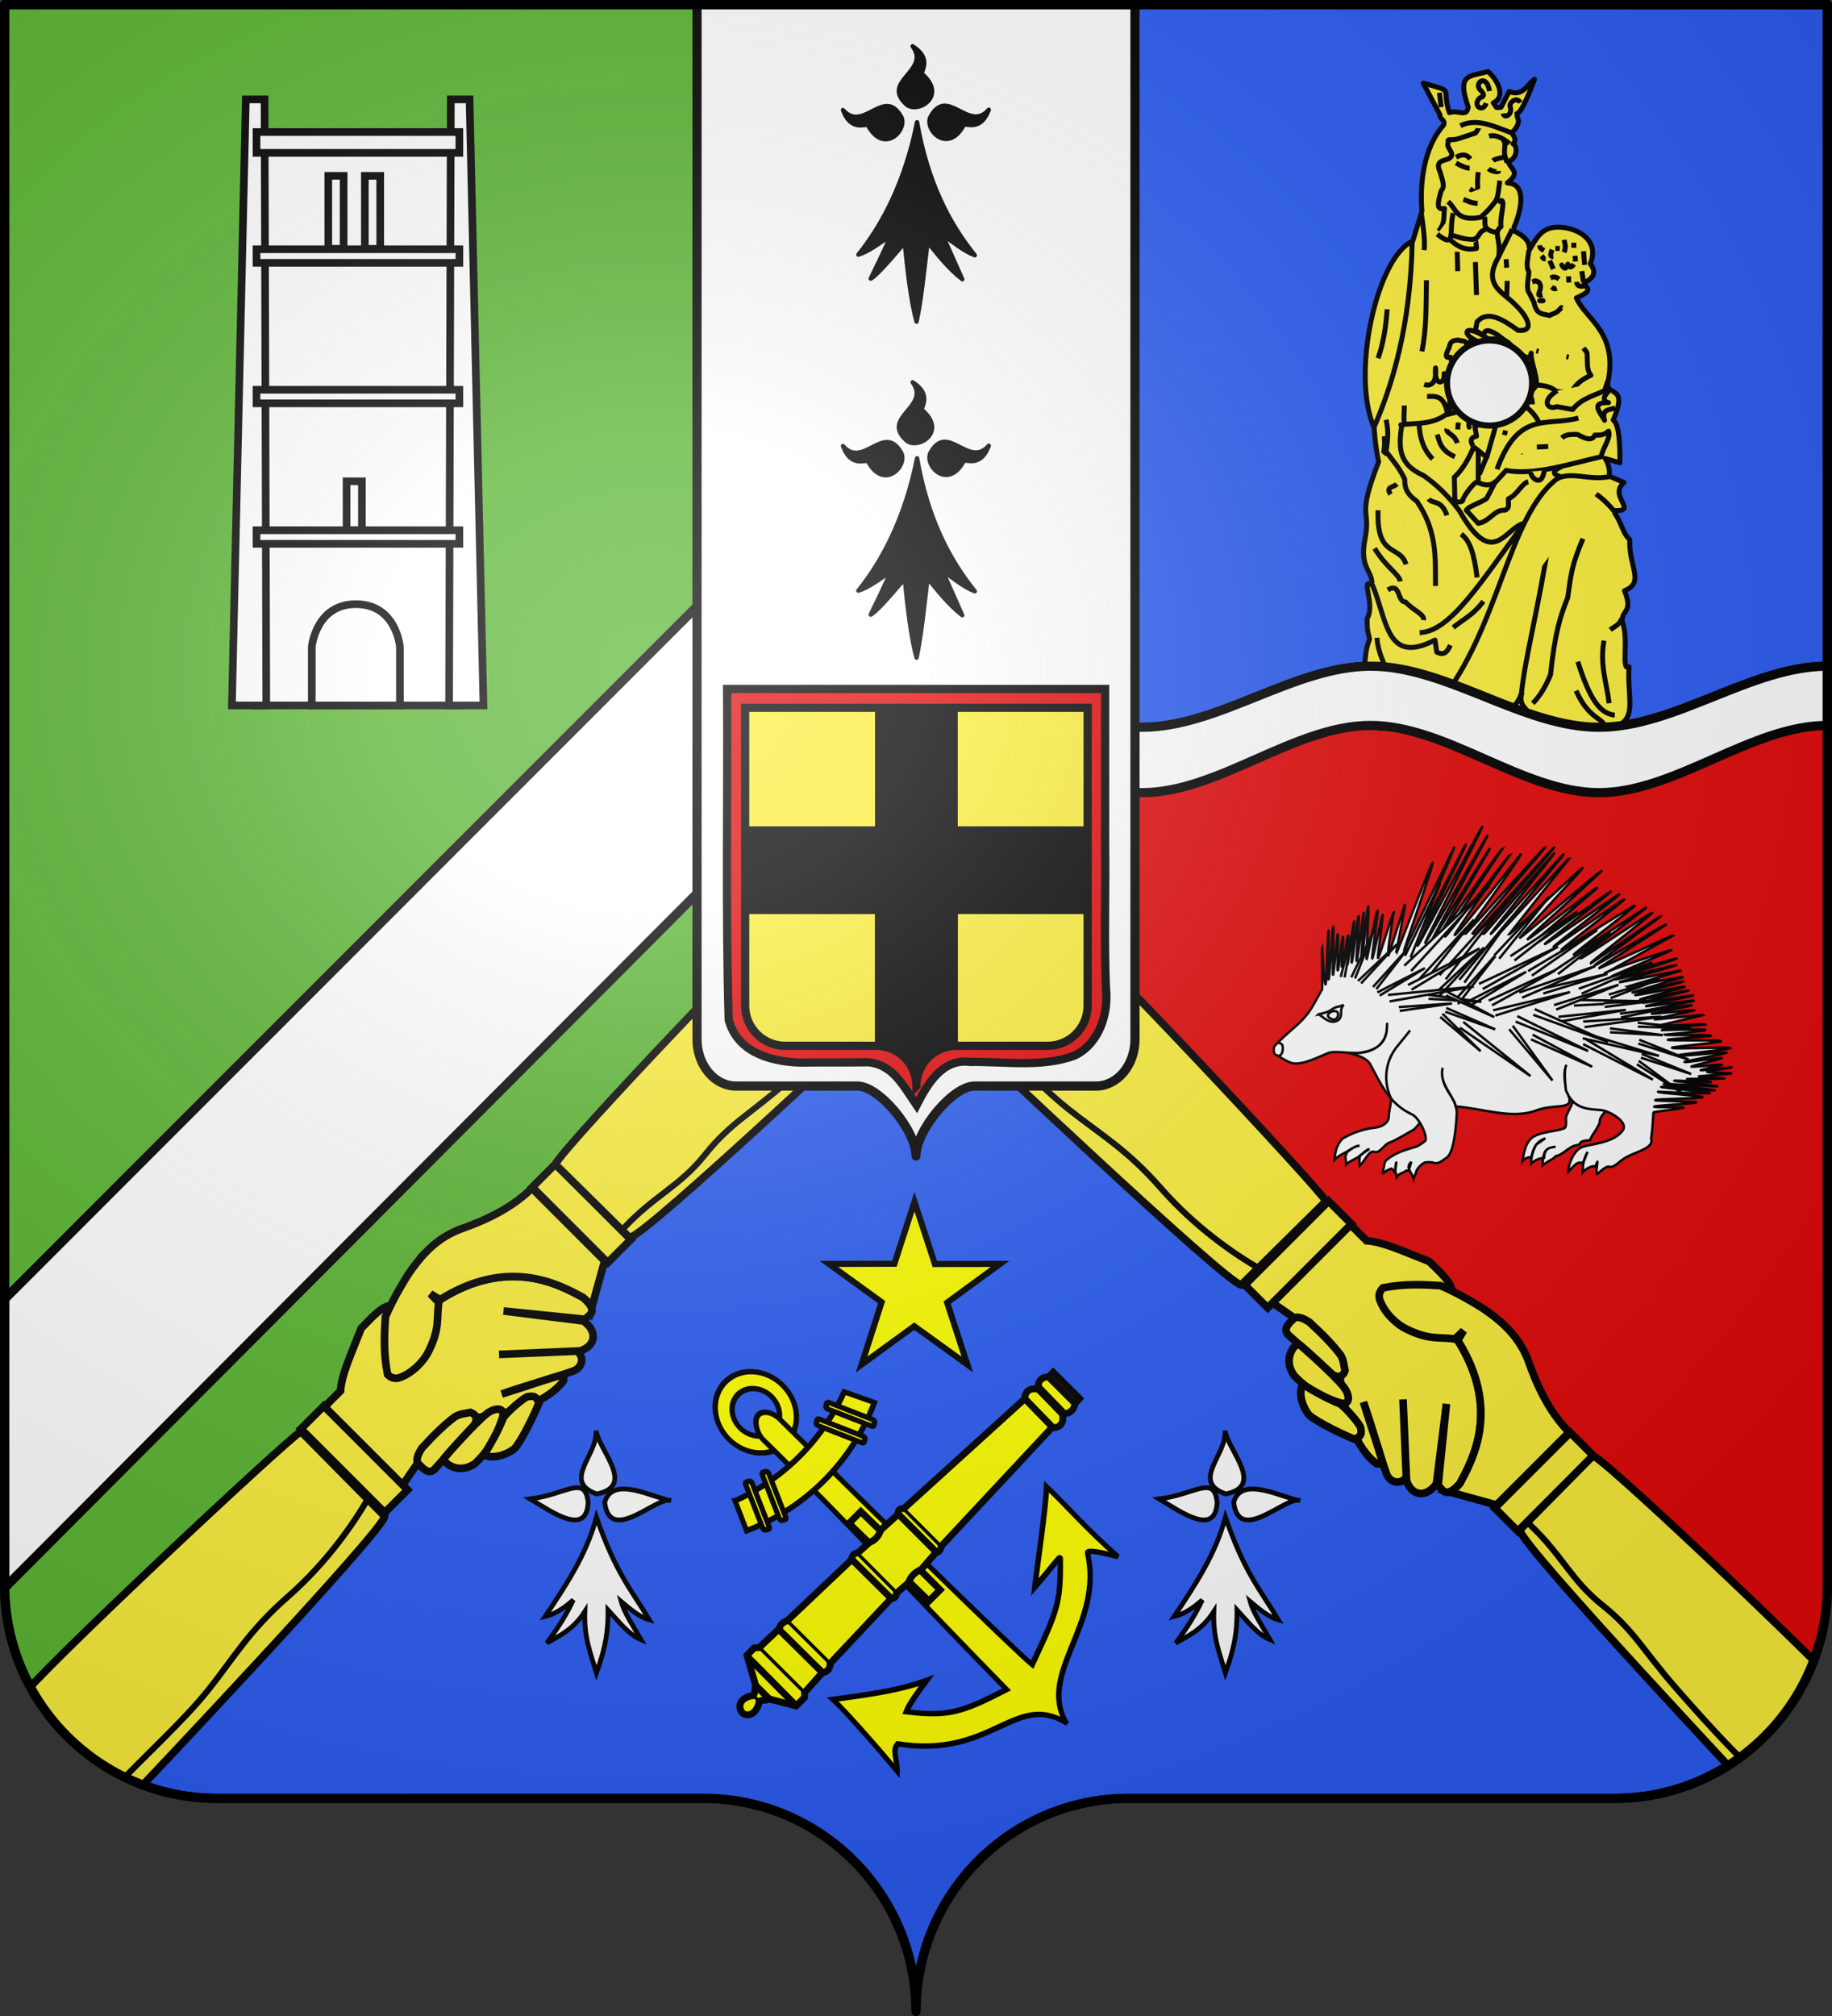 <svg xmlns="http://www.w3.org/2000/svg" xmlns:xlink="http://www.w3.org/1999/xlink" width="600" height="660" version="1.0"><rect width="100%" height="100%" fill="#333333" stroke="none"/><desc>Flag of Canton of Valais (Wallis)</desc><defs><clipPath id="c"><path d="M142.122 378.83c-34.876-34.875-34.918-91.442-.094-126.265l144.196-144.196c34.823-34.824 34.781-91.39-.094-126.266l-468.722-468.722-540.735 540.736 468.721 468.722c34.876 34.875 91.442 34.917 126.266.094L15.856 378.737c34.823-34.824 91.39-34.782 126.266.094" style="fill:none;fill-opacity:1;fill-rule:nonzero;stroke:#000;stroke-width:3;stroke-linecap:round;stroke-linejoin:round;stroke-miterlimit:4;stroke-dasharray:none;stroke-dashoffset:0;stroke-opacity:1"/></clipPath><clipPath id="b"><path d="M300 658.5c0-38.504 31.203-69.754 69.65-69.754h159.2c38.447 0 69.65-31.25 69.65-69.753V1.5H1.5v517.493c0 38.504 31.203 69.753 69.65 69.753h159.2c38.447 0 69.65 31.25 69.65 69.754" style="fill:none;fill-opacity:1;fill-rule:nonzero;stroke:#000;stroke-width:3;stroke-linecap:round;stroke-linejoin:round;stroke-miterlimit:4;stroke-dasharray:none;stroke-dashoffset:0;stroke-opacity:1"/></clipPath><clipPath id="d"><path d="M244.413 594.677c38.505 0 69.754 31.203 69.754 69.65v159.2c0 38.446 31.25 69.65 69.754 69.65h517.493v-597H383.92c-38.504 0-69.754 31.203-69.754 69.65v159.2c0 38.446-31.25 69.65-69.754 69.65" style="fill:none;fill-opacity:1;fill-rule:nonzero;stroke:#000;stroke-width:3;stroke-linecap:round;stroke-linejoin:round;stroke-miterlimit:4;stroke-dasharray:none;stroke-dashoffset:0;stroke-opacity:1"/></clipPath><radialGradient xlink:href="#a" id="e" cx="285.186" cy="200.448" r="300" fx="285.186" fy="200.448" gradientTransform="matrix(1.551 0 0 1.35 -227.894 -51.264)" gradientUnits="userSpaceOnUse"/><linearGradient id="a"><stop offset="0" style="stop-color:#fff;stop-opacity:.314"/><stop offset=".19" style="stop-color:#fff;stop-opacity:.251"/><stop offset=".6" style="stop-color:#6b6b6b;stop-opacity:.125"/><stop offset="1" style="stop-color:#000;stop-opacity:.125"/></linearGradient></defs><path d="M1.5 1.5V519q0 1.476.063 2.938l.03.656c.008.125.024.25.032.375.017.304.042.603.063.906.03.408.057.808.093 1.219.042.48.105.959.157 1.437.016.156.013.313.03.469.1.876.212 1.759.345 2.625.176 1.154.361 2.271.593 3.406 3.136 15.332 11.3 28.848 22.688 38.719L299.25 298.094 299.219 1.5z" style="fill:#5ab532;fill-opacity:1;fill-rule:nonzero;stroke:#000;stroke-width:3;stroke-linecap:round;stroke-linejoin:round;stroke-miterlimit:4;stroke-opacity:1;stroke-dashoffset:0"/><path d="m299.219 1.5.031 296.594 274.344 274.344C588.82 559.638 598.5 540.45 598.5 519V1.5z" style="fill:#e20909;fill-opacity:1;fill-rule:nonzero;stroke:#000;stroke-width:3;stroke-linecap:round;stroke-linejoin:round;stroke-miterlimit:4;stroke-opacity:1;stroke-dasharray:none;stroke-dashoffset:0"/><path d="M299.25 298.094 25.594 571.75c12.214 10.587 28.153 17 45.562 17h159.188c38.447 0 69.656 31.246 69.656 69.75 0-38.504 31.21-69.75 69.656-69.75h159.188c17.027 0 32.645-6.138 44.75-16.312z" style="fill:#2b5df2;fill-opacity:1;fill-rule:nonzero;stroke:#000;stroke-width:3;stroke-linecap:round;stroke-linejoin:round;stroke-miterlimit:4;stroke-opacity:1;stroke-dashoffset:0"/><path d="m299.219 1.5.031 216.594c24.937 0 49.875 20 74.812 20 24.938 0 49.875-20 74.813-20 24.937 0 49.875 20 74.812 20 24.938 0 49.875-20 74.813-20V1.5z" style="fill:#2b5df2;fill-opacity:1;fill-rule:nonzero;stroke:#000;stroke-width:3;stroke-linecap:round;stroke-linejoin:round;stroke-miterlimit:4;stroke-opacity:1;stroke-dasharray:none;stroke-dashoffset:0"/><g style="display:inline"><path d="m312.025 28.705 15.345 46.748 48.92-.057-39.718 29.04 15.171 46.51-39.893-28.801-39.543 28.8 15.063-46.84-39.61-28.709 49.202-.148z" style="fill:#fdff00;fill-opacity:1;stroke:#000;stroke-width:4.583;stroke-miterlimit:4;stroke-dasharray:none;stroke-dashoffset:0;stroke-opacity:1" transform="matrix(.436 0 0 .436 163.454 380.913)"/><path d="M77.247 4.495c-9.503 0-17.215 7.712-17.215 17.215s7.712 17.215 17.215 17.215 17.215-7.712 17.215-17.215S86.749 4.495 77.247 4.495zm0 7.178c5.543 0 10.049 4.494 10.049 10.037s-4.506 10.049-10.05 10.049c-5.542 0-10.036-4.506-10.036-10.049s4.494-10.037 10.037-10.037z" style="fill:#ff0;fill-opacity:1;fill-rule:evenodd;stroke:#000;stroke-width:2.292;stroke-miterlimit:4;stroke-dasharray:none;stroke-opacity:1" transform="rotate(-45 688.365 8.786)scale(.724 .82)"/><path d="M77.259 23.134c-3.022 0-6.414 4.391-6.419 8.563.575 46.406-1.509 92.694-1.995 139.072-22.057-6.255-27.487-8.839-39.232-22.035 3.465-1.36 10.736-2.345 16.443-3.114-12.672-5.22-24.276-13.269-35.97-21.082.355 6.747-1.294 28.39-2.36 38.348 3.905-3.336 4.852-7.265 8.938-7.463 25.165 30.696 53.81 18.47 60.452 41.14h.261c7.058-21.775 43.346-16.771 60.917-41.349 1.124-1.572 5.377 4.698 8.639 9.507-1.234-16.973-.139-28.383-.447-39.901-7.642 6.23-27.693 19.252-35.91 25.03 11.749-.724 18.385-1.825 17.447-.984-14.399 12.904-17.176 13.812-43.087 22.124-1.014-9.107-1.957-87.383-2.22-139.516.003-.035-.002-.071 0-.107q.022-.329.024-.664c0-4.177-2.456-7.57-5.481-7.57z" style="fill:#ff0;fill-opacity:1;fill-rule:evenodd;stroke:#000;stroke-width:2.292;stroke-miterlimit:4;stroke-dasharray:none;stroke-opacity:1" transform="rotate(-45 688.365 8.786)scale(.724 .82)"/><g style="fill:#ff0;fill-opacity:1;stroke:#000;stroke-width:6.036;stroke-miterlimit:4;stroke-dasharray:none;stroke-opacity:1" transform="rotate(-45 727.441 253.811)scale(.275 .311)"><path d="m782.969 249.656-15.375 30.781c33.274 13.14 69.509 20.375 107.437 20.375 38.177 0 74.642-7.32 108.094-20.625l-16.406-30.406c-28.845 9.508-59.672 14.656-91.688 14.656-32.155 0-63.11-5.194-92.062-14.78z" style="opacity:1;fill:#ff0;fill-opacity:1;fill-rule:evenodd;stroke:#000;stroke-width:6.036;stroke-miterlimit:4;stroke-dasharray:none;stroke-opacity:1;display:inline"/><rect width="7.557" height="55.421" x="-736.609" y="638.881" rx="2.216" ry="2.057" style="opacity:1;fill:#ff0;fill-opacity:1;fill-rule:evenodd;stroke:#000;stroke-width:6.036;stroke-miterlimit:4;stroke-dasharray:none;stroke-opacity:1;display:inline" transform="scale(-1 1)rotate(26.415)"/><rect width="7.557" height="55.421" x="-714.484" y="633.699" rx="2.216" ry="2.057" style="opacity:1;fill:#ff0;fill-opacity:1;fill-rule:evenodd;stroke:#000;stroke-width:6.036;stroke-miterlimit:4;stroke-dasharray:none;stroke-opacity:1;display:inline" transform="scale(-1 1)rotate(26.415)"/><rect width="7.557" height="55.421" x="830.742" y="-141.028" rx="2.216" ry="2.057" style="opacity:1;fill:#ff0;fill-opacity:1;fill-rule:evenodd;stroke:#000;stroke-width:6.036;stroke-miterlimit:4;stroke-dasharray:none;stroke-opacity:1" transform="rotate(26.415)"/><rect width="7.557" height="55.421" x="852.867" y="-146.211" rx="2.216" ry="2.057" style="opacity:1;fill:#ff0;fill-opacity:1;fill-rule:evenodd;stroke:#000;stroke-width:6.036;stroke-miterlimit:4;stroke-dasharray:none;stroke-opacity:1;display:inline" transform="rotate(26.415)"/></g><path d="m-195.886 230.889 4.42-.159c4.072-3.01 7.32-1.97 9.613-.018.669.119 1.407-.078 2.027.018 4.18-5.58 8.936-2.992 10.846-.529l108.201-3.703c1.404-1.264 3.743-1.964 5.82-.53l15.345-1.058v-18.518h10.582l.264 18.254 11.376.793c2.005-2.173 4.626-.928 4.762 0l59.788-1.852c2.304-2.436 5.549-2.797 7.95-.638l17.88-1.042 2.335-2.288h7.969l9.369 15.873c2.975 1.062 3.19 3.047 5.82 3.704 6.84-4.776 13.461-2.5 13.479 2.918-1.115 5.8-6.785 7.457-12.95 2.902-2.834-.56-3.663 2.356-6.13 3.143l-10.272 18.55-6.756.155-2.768-2.271-18.254-.53q-3.704 2.118-7.407 0l-58.995-1.587c-2.266 1.02-3.667 2.651-6.614.265l-10.053-.53.265 18.667h-11.111l-.265-18.137-16.137-.794q-2.646 3.175-5.292 0l-108.994-5.29c-3.355 3.12-7.12 2.91-9.83-.387-.547-.028-1.456-.249-2.34-.218-2.667 2.627-6.41 3.022-9.54-.362l-4.394.07z" style="opacity:1;fill:#fdff00;fill-opacity:1;fill-rule:evenodd;stroke:#000;stroke-width:4.583;stroke-linecap:butt;stroke-linejoin:miter;marker:none;marker-start:none;marker-mid:none;marker-end:none;stroke-miterlimit:4;stroke-dasharray:none;stroke-dashoffset:0;stroke-opacity:.996;visibility:visible;display:inline;overflow:visible" transform="rotate(135 57.39 378.597)scale(.49)"/><g style="stroke:#000;stroke-width:4.583;stroke-miterlimit:4;stroke-dasharray:none;stroke-opacity:.996"><path d="M-45.644 96.908c3.866 1.497 7.67 1.31 11.037-.187" style="opacity:1;fill:none;fill-opacity:.75;fill-rule:evenodd;stroke:#000;stroke-width:4.583;stroke-linecap:butt;stroke-linejoin:miter;marker:none;marker-start:none;marker-mid:none;marker-end:none;stroke-miterlimit:4;stroke-dasharray:none;stroke-dashoffset:0;stroke-opacity:.996;visibility:visible;display:inline;overflow:visible" transform="rotate(135 42.93 347.772)scale(.49)"/><path d="M-45.457 134.321c3.27-1.521 7.325-2.444 11.598 0" style="opacity:1;fill:none;fill-opacity:.75;fill-rule:evenodd;stroke:#000;stroke-width:4.583;stroke-linecap:butt;stroke-linejoin:miter;marker:none;marker-start:none;marker-mid:none;marker-end:none;stroke-miterlimit:4;stroke-dasharray:none;stroke-dashoffset:0;stroke-opacity:.996;visibility:visible;display:inline;overflow:visible" transform="rotate(135 42.93 347.772)scale(.49)"/></g><path d="M-61.544 97.47v36.477" style="opacity:1;fill:none;fill-opacity:.75;fill-rule:evenodd;stroke:#000;stroke-width:4.583;stroke-linecap:butt;stroke-linejoin:miter;marker:none;marker-start:none;marker-mid:none;marker-end:none;stroke-miterlimit:4;stroke-dasharray:none;stroke-dashoffset:0;stroke-opacity:.996;visibility:visible;display:inline;overflow:visible" transform="rotate(135 42.93 347.772)scale(.49)"/><path d="m-18.332 97.282.187 36.665" style="opacity:1;fill:none;fill-opacity:.75;fill-rule:evenodd;stroke:#000;stroke-width:4.583;stroke-linecap:butt;stroke-linejoin:miter;marker:none;marker-start:none;marker-mid:none;marker-end:none;stroke-miterlimit:4;stroke-dasharray:none;stroke-dashoffset:0;stroke-opacity:.996;visibility:visible;display:inline;overflow:visible" transform="rotate(135 42.93 347.772)scale(.49)"/><path d="m49.198 94.85.187 40.968" style="opacity:1;fill:none;fill-opacity:.75;fill-rule:evenodd;stroke:#000;stroke-width:4.583;stroke-linecap:butt;stroke-linejoin:miter;marker:none;marker-start:none;marker-mid:none;marker-end:none;stroke-miterlimit:4;stroke-dasharray:none;stroke-dashoffset:0;stroke-opacity:.996;visibility:visible;display:inline;overflow:visible" transform="rotate(135 42.93 347.772)scale(.49)"/><path d="m-175.467 101.772-.374 26.563" style="opacity:1;fill:none;fill-opacity:.75;fill-rule:evenodd;stroke:#000;stroke-width:4.583;stroke-linecap:butt;stroke-linejoin:miter;marker:none;marker-start:none;marker-mid:none;marker-end:none;stroke-miterlimit:4;stroke-dasharray:none;stroke-dashoffset:0;stroke-opacity:.996;visibility:visible;display:inline;overflow:visible" transform="rotate(135 42.93 347.772)scale(.49)"/><path d="m-187.44 102.707-.374 25.254" style="opacity:1;fill:none;fill-opacity:.75;fill-rule:evenodd;stroke:#000;stroke-width:4.583;stroke-linecap:butt;stroke-linejoin:miter;marker:none;marker-start:none;marker-mid:none;marker-end:none;stroke-miterlimit:4;stroke-dasharray:none;stroke-dashoffset:0;stroke-opacity:.996;visibility:visible;display:inline;overflow:visible" transform="rotate(135 42.93 347.772)scale(.49)"/><path d="M-197.354 102.333v25.254" style="opacity:1;fill:none;fill-opacity:.75;fill-rule:evenodd;stroke:#000;stroke-width:4.583;stroke-linecap:butt;stroke-linejoin:miter;marker:none;marker-start:none;marker-mid:none;marker-end:none;stroke-miterlimit:4;stroke-dasharray:none;stroke-dashoffset:0;stroke-opacity:.996;visibility:visible;display:inline;overflow:visible" transform="rotate(135 42.93 347.772)scale(.49)"/><path d="m77.258 91.67-.187 46.58" style="opacity:1;fill:none;fill-opacity:.75;fill-rule:evenodd;stroke:#000;stroke-width:4.583;stroke-linecap:butt;stroke-linejoin:miter;marker:none;marker-start:none;marker-mid:none;marker-end:none;stroke-miterlimit:4;stroke-dasharray:none;stroke-dashoffset:0;stroke-opacity:.996;visibility:visible;display:inline;overflow:visible" transform="rotate(135 42.93 347.772)scale(.49)"/><path d="M86.798 107.384v12.533" style="opacity:1;fill:none;fill-opacity:.75;fill-rule:evenodd;stroke:#000;stroke-width:4.583;stroke-linecap:butt;stroke-linejoin:miter;marker:none;marker-start:none;marker-mid:none;marker-end:none;stroke-miterlimit:4;stroke-dasharray:none;stroke-dashoffset:0;stroke-opacity:.996;visibility:visible;display:inline;overflow:visible" transform="rotate(135 42.93 347.772)scale(.49)"/><path d="M-66.506 98.077v35.917" style="opacity:1;fill:none;fill-opacity:.75;fill-rule:evenodd;stroke:#000;stroke-width:2.292;stroke-linecap:butt;stroke-linejoin:miter;marker:none;marker-start:none;marker-mid:none;marker-end:none;stroke-miterlimit:4;stroke-dasharray:none;stroke-dashoffset:0;stroke-opacity:.996;visibility:visible;display:inline;overflow:visible" transform="rotate(135 42.93 347.772)scale(.49)"/><path d="m-23.536 97.16-.132 37.769" style="opacity:1;fill:none;fill-opacity:.75;fill-rule:evenodd;stroke:#000;stroke-width:2.292;stroke-linecap:butt;stroke-linejoin:miter;marker:none;marker-start:none;marker-mid:none;marker-end:none;stroke-miterlimit:4;stroke-dasharray:none;stroke-dashoffset:0;stroke-opacity:.996;visibility:visible;display:inline;overflow:visible" transform="rotate(135 42.93 347.772)scale(.49)"/><path d="m41.23 95.751.132 39.62" style="opacity:1;fill:none;fill-opacity:.75;fill-rule:evenodd;stroke:#000;stroke-width:2.292;stroke-linecap:butt;stroke-linejoin:miter;marker:none;marker-start:none;marker-mid:none;marker-end:none;stroke-miterlimit:4;stroke-dasharray:none;stroke-dashoffset:0;stroke-opacity:.996;visibility:visible;display:inline;overflow:visible" transform="rotate(135 42.93 347.772)scale(.49)"/><path d="m67.094 94.207.06 41.848" style="opacity:1;fill:none;fill-opacity:.75;fill-rule:evenodd;stroke:#000;stroke-width:2.292;stroke-linecap:butt;stroke-linejoin:miter;marker:none;marker-start:none;marker-mid:none;marker-end:none;stroke-miterlimit:4;stroke-dasharray:none;stroke-dashoffset:0;stroke-opacity:.996;visibility:visible;display:inline;overflow:visible" transform="rotate(135 42.93 347.772)scale(.49)"/><path d="M92.686 116.136v-5.151" style="opacity:1;fill:none;fill-opacity:.75;fill-rule:evenodd;stroke:#000;stroke-width:2.292;stroke-linecap:butt;stroke-linejoin:miter;marker:none;marker-start:none;marker-mid:none;marker-end:none;stroke-miterlimit:4;stroke-dasharray:none;stroke-dashoffset:0;stroke-opacity:.996;visibility:visible;display:inline;overflow:visible" transform="rotate(135 42.93 347.772)scale(.49)"/><path d="m-185.24 102.997-.397 25.996" style="opacity:1;fill:none;fill-opacity:.75;fill-rule:evenodd;stroke:#000;stroke-width:2.292;stroke-linecap:butt;stroke-linejoin:miter;marker:none;marker-start:none;marker-mid:none;marker-end:none;stroke-miterlimit:4;stroke-dasharray:none;stroke-dashoffset:0;stroke-opacity:.996;visibility:visible;display:inline;overflow:visible" transform="rotate(135 42.93 347.772)scale(.49)"/><g style="fill:#fff;fill-opacity:1;display:inline"><g style="fill:#fff;fill-opacity:1"><g style="fill:#fff;fill-opacity:1;stroke:#000;stroke-width:2.298;stroke-miterlimit:4;stroke-dasharray:none;stroke-opacity:1;display:inline"><path d="M170.324 480.58c-4.135 2.658-8.086 9.485-12.403 7.974-5.334-1.866-8.261 7.549-13.98 13.195-.644-5.163-.035-7.195.26-9.853l8.86-6.201c-4.559 1.932-6.384 4.794-8.432 6.202-3.424 2.992-9.353 4.73-13.404 8.35-.004-5.794-2.098-6.126 1.16-11.811 3.18-2.333 7.493-5.775 11.45-5.703-3.59.301-7.434 2.432-11.627 5.406-2.64 1.583-8.725 4.107-11.99 7.883.414-7.739 2.806-15.334 7.576-19.974 9.378-5.588 20.497-9.276 31.205-10.383 7.51-1.142 12.264-5.49 12.333-10.098.13-8.586 4.535-17.315.603-24.86 11.222 6.793 23.263 8.959 34.485 15.751-1.772 7.974-4.252 13.713-9.316 18.92-.775.798-1.466 1.74-2.448 2.29-7.784 4.344-15.326 9.31-24.332 12.913zM328.33 492.58c-3.045 3.737-6.063 3.476-12.404 8.86 1.069-11.66 1.066-16.802 12.403-17.719-7.785.686-10.344 2.943-10.837 10.318-3.093.646-7.502.977-12.197 5.63-.135-6.577 1.763-12.073 4.612-17.847l8.677-6.075c-7.526 2.946-10.708 7.131-13.054 17.466-.195.209-5.554.309-8.21 3.797 1.204-9.16 3.218-18.699 10.632-23.035 7.466-4.365 20.916-4.72 28.351-7.543 2.673-1.015 1.662-6.749 1.772-10.195 0-2.803 10.5-21.107 10.5-23.91 15.061 1.771 18.623 4.543 33.684 6.315 3.544 5.611-12.475 13.269-12.369 21.333.052 3.886-8.272 13.679-9.158 17.518-13.432.932-5.884 3.719-12.805 4.742-7.532 1.448-12.065 8.897-19.598 10.346z" style="fill:#fff;fill-opacity:1;fill-rule:evenodd;stroke:#000;stroke-width:2.298;stroke-linecap:butt;stroke-linejoin:miter;stroke-miterlimit:4;stroke-dasharray:none;stroke-opacity:1" transform="matrix(.348 0 0 .348 395.215 207.099)"/><path d="M65.257 396.116c-4.78-5.013 1.997-10.8 6.479-15.075 8.212-7.832 17.493-14.389 24.239-23.884 3.637-5.12 6.35-10.137 8.967-15.037 0 0 1.462-2.763 3.678-6.486.445-.747-.493-39.363.007-40.173 0 0 1.83 37.69 3.389 35.418.524-.764 1.981-49.85 2.577-50.692.596-.84-.554 47.27.061 46.441 1.35-1.817 3.39-48.75 4.433-49.813.679-.693-.92 46.032-.2 45.419.738-.628 3.618-37.986 4.395-38.537 1.106-.783-1.11 34.748.068 34.105 1-.546 3.79-31.274 4.835-31.731.975-.427-1.921 28.88-.913 28.522 1.13-.441 4.72-29.203 5.83-29.692.63-.277-1.217 27.726-.588 27.445.437-.195 5.647-40.694 6.085-40.887.852-.374-3.067 39.564-2.206 39.215.929-.376 5.578-43.688 6.53-44.007 1.3-.323-3.04 42.7-1.712 42.44.636-.124 5.872-45.497 6.513-45.61.887-.155-2.994 45.484-2.1 45.347 1.432-.22 4.99-51.156 6.43-51.346.912-.12-2.418 49.967-1.506 49.852.344-.043 9.205-45.919 10.264-46.021.939-.092-5.957 45.592-5.064 45.505.867-.085 9.356-41.522 9.651-41.56 1.225-.155-5.332 41.053-4.12 40.886.984-.135 13.807-43.055 14.779-43.205 0 0-6.899 41.118-5.02 40.75l15.432-47.714c1.17-.498-8.816 46.564-8.333 46.404.69-.228 32.779-85.104 34.464-85.84 1.692-.738-27.726 83.37-27.038 83.48l47.272-98.063c1.666-.622-41.092 95.573-39.432 94.93 1.16-.45 49.214-97.027 50.373-97.481 1.245-.487-46.656 95.898-45.412 95.411 1.364-.533 59.65-111.726 61.015-112.25 1.043-.4-54.836 109.866-53.791 109.475 1.141-.427 57.438-100.55 58.583-100.961.92-.33-53.315 99.048-52.393 98.73.952-.327 53.524-86.207 54.48-86.518.956-.31-49.705 84.947-48.745 84.656 0 0 59.253-84.505 60.998-84.976 0 0-56.125 83.655-54.137 83.155 1.497-.377 60.343-77.126 61.253-77.308 0 0-54.165 75.975-52.232 75.767 2.878-.31 61.912-75.891 61.912-75.891 2.394-.223-52.073 74.938-52.073 74.938 1.058-.067 74.242-81.796 75.302-81.846 1.178-.054-69.767 81.573-68.586 81.54q1.416-.039 2.834-.058c.945-.012 73.308-81.335 74.254-81.333s-69.528 81.327-68.582 81.342q1.24.02 2.48.056c.948.027 65.183-75.953 66.132-75.912 1.164.05-60.957 76.124-59.791 76.194.937.057 67.635-75.187 68.572-75.117 1.306.097-63.149 75.513-61.843 75.636 1.192.111 66.023-71.892 67.214-71.76l-56.84 71.71c1.171.186 68.102-62.903 69.27-62.697 1.229.217-60.122 65.498-58.896 65.737 1.05.204 75.637-63.224 76.684-63.004 1.355.284-70.83 64.22-69.48 64.53 1.198.276 64.265-48.937 65.459-48.642 1.166.288-59.542 50.083-58.38 50.39q1.41.373 2.815.763c1.03.287 67.467-47.856 68.494-47.554 1.077.316-63.256 49.077-62.184 49.409 1.325.41 68.76-47.251 70.077-46.817 1.422.47-63.274 49.036-61.86 49.533 1.165.41 65.26-45.132 66.419-44.703 1.338.495-60.261 46.964-58.932 47.484 1.088.426 67.933-42.097 69.014-41.655 1.224.5-58.722 45.736-57.507 46.257l67.992-44.386c1.142.556-62.774 47.26-61.642 47.835 1.365.692 66.185-43.68 67.534-42.96.931.495-59.13 47.136-58.207 47.644.647.357 65.64-44.892 66.283-44.53.574.324-63.201 46.258-62.63 46.586.901.518 66.676-39.262 67.57-38.732.514.305-63.85 40.917-63.34 41.226.685.413 69.426-31.343 70.105-30.923l-64.528 35.904c-2.855-1.314 62.17-22.6 62.844-22.14.499.34-56.987 24.548-56.49 24.892.82.57 60.68-17.592 61.493-17.011.48.343-58.086 19.426-57.61 19.772.679.493 56.33-14.036 57.002-13.536.51.38-53.958 15.79-53.45 16.174.535.407 58.168-11.559 58.169-10.97l-51.6 15.4c.477.406 52.748-9.794 53.222-9.385.504.436-48.316 14.308-47.817 14.748.44.388 48.079-11.066 48.516-10.674.428.383-46.346 12.613-45.921 13 .837.763 46.215-8.72 47.037-7.945.697.656-43.16 11.57-42.474 12.235.458.437 45.632-9.199 46.075-8.754.505.507-43.724 11.096-43.238 11.614.549.583 46.871-7.488 47.398-6.892.417.473-44.957 9.611-44.552 10.091.58.689 44.811-5.863 45.366-5.162.496.627-42.682 8.507-42.204 9.142.398.531 39.68-5.3 40.067-4.763.383.531-38.13 7.43-37.758 7.966.31.447 40.213-3.878 40.516-3.428.395.586-38.107 8.07-37.723 8.66.278.428 46.339-4.623 46.611-4.194l-42.449 10.048c.525.903 43.26-1.814 43.722-1.1 0 0-41.682 4.307-40.926 5.416 0 0 40.259-1.34 40.985-.23.665 1.017-38.198 4.491-38.198 4.491.525.864 42.834-.16 43.448.997.291.548-41.155 3.136-40.837 3.772.635 1.27 49.413-.274 50.185 1.437.515 1.14-46.744 5.11-46.056 6.134.965 1.436 53.929-1.057 54.958.29.802 1.05-50.346 5.961-49.493 6.95 1.183 1.37 44.492-3.865 45.795-2.633.825.778-40.397 8.068-39.516 8.783.852.692 34.258-4.481 35.169-3.854 1.259.867-29.95 7.505-28.563 8.239.888.47 27.613-2.27 28.559-1.86 1.88.817-21.93 4.696-19.795 5.258 1.14.3 27.774-2.973 28.993-2.752.819.149-23.8 3.815-22.944 3.927-1.627 1.415 24.486.954 22.538 1.87-.801.377-29.556 2.308-30.397 2.617-.927.341 24.995 1.704 24.03 1.975-2.666.748-32.32.19-35.095.588-1.825.261 24.108 2.598 22.326 2.806-2.297.268-32.284-1.597-34.377-1.269-2.28.358 42.276 4.69 40.427 5.326-1.37.47-49.263-2.842-50.303-2.115-.63.439 48.66 5.352 48.176 5.91 0 0-50.233-3.915-50.7-3.276-.46.626 46.552 5.095 46.205 5.634-.892 1.389-49.149-1.101-49.149-1.101-.694 1.387 42.391 3.71 41.905 5.202-.378 1.163-44.365 1.473-44.643 2.701-.234 1.035 38.985 1.033 38.808 2.115-.158.966-39.717 3.012-39.84 4.016-.125 1.028 27.874-.045 27.776 1.024-.07.764-28.242 3.66-28.302 4.445-.563 7.302-.791 15.512-2.173 24.707 2.764 7.666-10.145 11.26-19.79 15.578-10.388 4.652-12.872 10.744-18.534 11.025-3.932-2.282-11.255 6.26-12.685 6.663-1.521-4.662 2.942-19.031-1.46-6.857-1.525-2.101-9.668 2.063-12.059 5.2.12-8.113 1.68-14.29 4.799-19.197-2.826 4.907-1.698 6.76-5.358 10.674-4.42-2.963-9.982 5.462-12.953 8.143.152-8.07 5.795-20.732 13.029-23.378 8.474-3.1 29.154-3.538 38.14-15.422 6.184-8.17-12.777-18.633-19.87-19.28-13.105-1.194-26.222-.855-33.468-18.688-.725-8.13-2.95-16.253.534-23.896-2.497 3.64-1.329 16.766-.48 24.014 11.259 20.366-7.587 11.76-26.625 18.344-23.628 9.487-51.299-1.464-77.243-3.318-.343-8.149-16.062-20.028-12.144-36.324-4.075 16.711 13.492 27.444 13.29 42.87-.913 16.373-3.06 37.386-9.692 41.808-4.875 3.25-7.292 5.916-11.947 4.83-1.13-.923-7.425-.909-8.765-.268-2.452 1.172-5.41 3.907-7.444 7.355-.58 3.188-2.278 5.587-2.88 7.545-1.106-4.978-8.686-11.27-1.879-14.642-2.248 1.17-3.128 2.252-.23-1.076l-1.366 4.686-.774 2.657c-.389 1.333-1.45.755-2.838 1.101-2.34 2.22-6.111 1.873-8.737 5.869-.109-1.25-1.424-5.445-1.456-6.387-.1-2.948 1.4-9.36 1.074-6.868l-1.223 9.355c-1.06-1.382-2.243-3.657-3.455-3.987-3.084 1.108-6.366 2.716-8.343 5.052 1.749-7.42 1.272-11.466 4.192-13.48 7.865-6.552 17.847-9.409 27.07-12.092 3.106-.903 5.874-3.404 8.596-5.197 3.663-2.951-4.973-22.047-12.078-25.285-21.875-10.002-29.841-29.86-39.333-47.184-6.358-11.329-34.988-11.11-11.815-10.57 13.395-.478 25.289-6.933 27.281-20.933.652-10.105.604-8.003.132-.298-1.692 13.992-12.254 19.049-24.846 20.964-10.04 1.2-24.025-2.32-30.566.415-11.001 4.602-26.493 12.423-35.39 8.832-4.809-1.941-10.2-5.014-13.392-8.361z" style="fill:#fff;fill-opacity:1;fill-rule:evenodd;stroke:#000;stroke-width:2.298;stroke-linecap:butt;stroke-linejoin:miter;stroke-miterlimit:4;stroke-dasharray:none;stroke-opacity:1" transform="matrix(.348 0 0 .348 395.215 207.099)"/><path d="M191.397 374.257c-3.905 4.867-5.904 7.517-11.762 14.568-13.195 15.88-12.958 35.815-5.818 50.105" style="fill:#fff;fill-opacity:1;fill-rule:evenodd;stroke:#000;stroke-width:2.298;stroke-linecap:butt;stroke-linejoin:miter;stroke-miterlimit:4;stroke-dasharray:none;stroke-opacity:1" transform="matrix(.348 0 0 .348 395.215 207.099)"/><g style="fill:#fff;fill-opacity:1;stroke:#000;stroke-width:2.298;stroke-miterlimit:4;stroke-dasharray:none;stroke-opacity:1"><path d="M143.513 364.065c5.02-1.181 8.906-2 12.868-4.797 4.337-3.06 5.26-1.51 10.73-4.107-4.608 5.537-.325 8.411-4.16 13.594-5.15 4.457-10.65 1.872-15.637-2.156-1.476-1.192-2.22-1.48-3.801-2.534z" style="fill:#fff;fill-opacity:1;fill-rule:evenodd;stroke:#000;stroke-width:2.298;stroke-linecap:butt;stroke-linejoin:miter;stroke-miterlimit:4;stroke-dasharray:none;stroke-opacity:1" transform="matrix(.348 0 0 .348 381.897 205.375)"/><path d="M156.304 361.32c-1.499.298-4.13 2.615-4.004 3.809.141 1.344 1.63 3 4.805 3.808 2.144.545 3.098-.826 4.005-1.904.695-.826 1.118-2.91.8-3.808-1.022-2.899-3.901-2.242-5.606-1.904zM101.5 395c3.17-5.137 5.52-4.89 8-2 1.213 5.11-.589 10.25-3.854 10.06-5.166-.805-4.32-5.332-4.146-8.06z" style="fill:#fff;fill-opacity:1;fill-rule:evenodd;stroke:#000;stroke-width:2.298;stroke-linecap:butt;stroke-linejoin:miter;stroke-miterlimit:4;stroke-dasharray:none;stroke-opacity:1" transform="matrix(.348 0 0 .348 381.897 205.375)"/></g></g><path d="m157.292 345.528 21.92-45.255-18.384 46.315M163.568 349.005l36.617-34.462-33.692 36.714M177.725 354.654l33.698-37.322-30.6 39.329M181.778 359.747l44.792-22.851-42.613 25.831M221.545 346.884l51.078-55.638-46.45 58.69M235.798 361.112l46.41-43.68-42.703 46.534M253.741 368.271l42.71-47.304-38.783 49.848M265.146 369.227l56.77-28.964-54.009 32.74M258.972 347.851l47.143-56.52-42.417 59.212M277.475 351.704l74.396-35.014-70.926 39.901M286.653 367.44l67.23-30.918-64.133 35.356M290.78 376.538l72.372-17.157-70.26 22.1" style="fill:#fff;fill-opacity:1;fill-rule:evenodd;stroke:#000;stroke-width:2.298;stroke-linecap:butt;stroke-linejoin:miter;stroke-miterlimit:4;stroke-dasharray:none;stroke-opacity:1" transform="matrix(.348 0 0 .348 387.827 199.712)"/><path d="m348.543 339.103 53.01-35.381-49.827 38.81M336.168 356.433l62.142-14.152-60.391 18.49M352.307 382.679l63.395-6.551-62.18 11.069M371.366 356.238l69.278-24.85-66.566 29.565M366.065 366.771l74.09 1.41-73.237 3.925" style="fill:#fff;fill-opacity:1;fill-rule:evenodd;stroke:#000;stroke-width:2.298;stroke-linecap:butt;stroke-linejoin:miter;stroke-miterlimit:4;stroke-dasharray:none;stroke-opacity:1" transform="matrix(.348 0 0 .348 387.827 199.712)"/><path d="m348.012 371.695 60.787-19.152-58.69 23.334M375.506 387.113l73.859-4.554-72.573 9.81M375.761 397.585l71.09 21.867-71.773-16.534M426.787 388.228l50.013 5.22-49.808-1.534M428.248 404.255l46.666 18.728-47.479-15.127M430.655 417.547l46.56 18.992-47.393-15.396M427.77 424.08l40.34 30.02-42.044-26.746M399.69 361.799l48.09-14.69-46.465 18.003M395.029 369.738l50.227-2.393-49.468 6.006M410.117 379.732l49.867-6.464-48.817 10.003M400.655 393.548l49.876 6.393-49.758-2.704M207.797 325.336l32.992-68.112-27.67 69.708M207.153 334.615l80.225-75.504-73.817 80.438M240.293 343.511l64.438-71.369-58.514 75.206" style="fill:#fff;fill-opacity:1;fill-rule:evenodd;stroke:#000;stroke-width:2.298;stroke-linecap:butt;stroke-linejoin:miter;stroke-miterlimit:4;stroke-dasharray:none;stroke-opacity:1" transform="matrix(.348 0 0 .348 387.827 199.712)"/><path d="m210.65 352.737 67.415-34.393-64.136 38.878M291.88 324.911l51.72-55.25-47.112 58.354M307.075 325.647l62.956-42.002-59.177 46.075M323.67 339.655l65.104-38.588-61.548 42.856M315.34 359.828l71.486-24.848-68.85 29.74M313.456 382.04l66.755 32.798-68.27-27.639M191.786 362.117l80.88-7.91-79.395 14.016M147.33 345.246l12.637-48.67-8.962 49.018M377.466 403.37l63.66 38.463-65.617-33.456M229.878 362.067l49.865 6.48-49.753-2.79" style="fill:#fff;fill-opacity:1;fill-rule:evenodd;stroke:#000;stroke-width:2.298;stroke-linecap:butt;stroke-linejoin:miter;stroke-miterlimit:4;stroke-dasharray:none;stroke-opacity:1" transform="matrix(.348 0 0 .348 387.827 199.712)"/><path d="m247.564 359.12 44.275 23.837-45.486-20.35M246.683 374.337l46.065 20.163-46.989-16.589M243.133 379.794l35.847 35.264-37.984-32.255M329.915 375.45l68.938 30.858-70.37-25.502M327.926 399.471l56.116 30.212-57.651-25.792M309.217 391.032l37.408 51.6-40.711-48.287M262.651 387.454l63.3 50.964-66.513-45.563M201.995 373.527l50.168-3.406-49.336 7.002" style="fill:#fff;fill-opacity:1;fill-rule:evenodd;stroke:#000;stroke-width:2.298;stroke-linecap:butt;stroke-linejoin:miter;stroke-miterlimit:4;stroke-dasharray:none;stroke-opacity:1" transform="matrix(.348 0 0 .348 387.827 199.712)"/></g></g><g style="display:inline"><path d="M794.653 23.604c-6.693 25.39-20.81 46.327-34.794 67.343 6.772-1.684 13.056-5.806 19.08-11.224q-6.172 13.47-17.957 29.183c8.682-5.113 17.738-8.82 25.815-21.326-.608 18.054 3.798 27.85 7.856 41.529 4.141-11.681 8.114-23.64 7.857-42.651 7.14 7.762 13.894 16.682 22.448 20.203-4.894-8.706-11.29-17.788-13.469-25.815 6.36 5.361 12.72 10.644 19.08 12.346-12.632-20.947-22.844-31.785-35.916-69.588z" style="opacity:1;fill:#fff;fill-opacity:1;fill-rule:evenodd;stroke:#000;stroke-width:3.253;stroke-linecap:butt;stroke-linejoin:miter;marker:none;marker-start:none;marker-mid:none;marker-end:none;stroke-miterlimit:4;stroke-dasharray:none;stroke-dashoffset:0;stroke-opacity:.996;visibility:visible;display:inline;overflow:visible" transform="matrix(.483 0 0 .483 -188.48 485.297)"/><path d="M800.265 13.502c5.228-18.779 33.547-2.668 44.896-1.122-8.907-3.753-41.444 30.48-44.896 1.122z" style="opacity:1;fill:#fff;fill-opacity:1;fill-rule:evenodd;stroke:#000;stroke-width:3.253;stroke-linecap:butt;stroke-linejoin:miter;marker:none;marker-start:none;marker-mid:none;marker-end:none;stroke-miterlimit:4;stroke-dasharray:none;stroke-dashoffset:0;stroke-opacity:.996;visibility:visible;display:inline;overflow:visible" transform="matrix(.483 0 0 .483 -188.48 485.297)"/><path d="M789.041 13.502c-1.015 23.195-23.626 7.212-39.283-2.244 24.618-3.132 37.17-16.698 39.283 2.244z" style="opacity:1;fill:#fff;fill-opacity:1;fill-rule:evenodd;stroke:#000;stroke-width:3.253;stroke-linecap:butt;stroke-linejoin:miter;marker:none;marker-start:none;marker-mid:none;marker-end:none;stroke-miterlimit:4;stroke-dasharray:none;stroke-dashoffset:0;stroke-opacity:.996;visibility:visible;display:inline;overflow:visible" transform="matrix(.483 0 0 .483 -188.48 485.297)"/><path d="M794.934 7.89c26.477-5.458 1.93-28.884-.561-42.931 1.434 16.322-23.55 34.44.56 42.931z" style="opacity:1;fill:#fff;fill-opacity:1;fill-rule:evenodd;stroke:#000;stroke-width:3.253;stroke-linecap:butt;stroke-linejoin:miter;marker:none;marker-start:none;marker-mid:none;marker-end:none;stroke-miterlimit:4;stroke-dasharray:none;stroke-dashoffset:0;stroke-opacity:.996;visibility:visible;display:inline;overflow:visible" transform="matrix(.483 0 0 .483 -188.48 485.297)"/></g><g style="display:inline"><path d="M794.653 23.604c-6.693 25.39-20.81 46.327-34.794 67.343 6.772-1.684 13.056-5.806 19.08-11.224q-6.172 13.47-17.957 29.183c8.682-5.113 17.738-8.82 25.815-21.326-.608 18.054 3.798 27.85 7.856 41.529 4.141-11.681 8.114-23.64 7.857-42.651 7.14 7.762 13.894 16.682 22.448 20.203-4.894-8.706-11.29-17.788-13.469-25.815 6.36 5.361 12.72 10.644 19.08 12.346-12.632-20.947-22.844-31.785-35.916-69.588z" style="opacity:1;fill:#fff;fill-opacity:1;fill-rule:evenodd;stroke:#000;stroke-width:3.253;stroke-linecap:butt;stroke-linejoin:miter;marker:none;marker-start:none;marker-mid:none;marker-end:none;stroke-miterlimit:4;stroke-dasharray:none;stroke-dashoffset:0;stroke-opacity:.996;visibility:visible;display:inline;overflow:visible" transform="matrix(.483 0 0 .483 17.52 485.297)"/><path d="M800.265 13.502c5.228-18.779 33.547-2.668 44.896-1.122-8.907-3.753-41.444 30.48-44.896 1.122z" style="opacity:1;fill:#fff;fill-opacity:1;fill-rule:evenodd;stroke:#000;stroke-width:3.253;stroke-linecap:butt;stroke-linejoin:miter;marker:none;marker-start:none;marker-mid:none;marker-end:none;stroke-miterlimit:4;stroke-dasharray:none;stroke-dashoffset:0;stroke-opacity:.996;visibility:visible;display:inline;overflow:visible" transform="matrix(.483 0 0 .483 17.52 485.297)"/><path d="M789.041 13.502c-1.015 23.195-23.626 7.212-39.283-2.244 24.618-3.132 37.17-16.698 39.283 2.244z" style="opacity:1;fill:#fff;fill-opacity:1;fill-rule:evenodd;stroke:#000;stroke-width:3.253;stroke-linecap:butt;stroke-linejoin:miter;marker:none;marker-start:none;marker-mid:none;marker-end:none;stroke-miterlimit:4;stroke-dasharray:none;stroke-dashoffset:0;stroke-opacity:.996;visibility:visible;display:inline;overflow:visible" transform="matrix(.483 0 0 .483 17.52 485.297)"/><path d="M794.934 7.89c26.477-5.458 1.93-28.884-.561-42.931 1.434 16.322-23.55 34.44.56 42.931z" style="opacity:1;fill:#fff;fill-opacity:1;fill-rule:evenodd;stroke:#000;stroke-width:3.253;stroke-linecap:butt;stroke-linejoin:miter;marker:none;marker-start:none;marker-mid:none;marker-end:none;stroke-miterlimit:4;stroke-dasharray:none;stroke-dashoffset:0;stroke-opacity:.996;visibility:visible;display:inline;overflow:visible" transform="matrix(.483 0 0 .483 17.52 485.297)"/></g><path d="M84.252 44.205h61.865v169.866H84.252z" style="fill:#fff;fill-opacity:1;stroke:#000;stroke-width:2.329;stroke-linejoin:miter;stroke-miterlimit:4;stroke-dasharray:none;stroke-opacity:1" transform="translate(-6.476 1.038)scale(1.074)"/><path d="M80.989 29.34h5.721l.522 184.731H76.75zM149.223 29.34h-5.72l-.523 184.731h10.484z" style="fill:#fff;fill-opacity:1;stroke:#000;stroke-width:2.329;stroke-linejoin:miter;stroke-miterlimit:4;stroke-dasharray:none;stroke-opacity:1" transform="translate(-6.476 1.038)scale(1.074)"/><path d="M84.252 75.01h61.865v4.14H84.252zM106.14 52.635h4.679v22.246h-4.68zM117.294 52.635h4.68v22.246h-4.68zM84.252 117.837h61.865v4.141H84.252zM84.252 160.665h61.865v4.141H84.252zM111.716 145.74h4.68v14.88h-4.68zM101.106 196.235s1.202-13.035 13.438-13.035c12.4 0 13.438 13.035 13.438 13.035v17.83h-26.876z" style="fill:#fff;fill-opacity:1;stroke:#000;stroke-width:2.329;stroke-linejoin:miter;stroke-miterlimit:4;stroke-dasharray:none;stroke-opacity:1" transform="translate(-6.476 1.038)scale(1.074)"/><path d="M84.252 39.28h61.865v6.353H84.252z" style="fill:#fff;fill-opacity:1;stroke:#000;stroke-width:2.329;stroke-linejoin:miter;stroke-miterlimit:4;stroke-dasharray:none;stroke-opacity:1" transform="translate(-6.476 1.038)scale(1.074)"/><g style="opacity:1;fill:#fcef3c;fill-opacity:1;display:inline"><path d="M109.027 131.502c2.165 28.245 19.962 54.507 7.551 90.268-4.953 3.951-12.077 8.118-10.184 25.378-2.386.287-29.902 27.62-29.63 29.88" style="fill:#fcef3c;fill-opacity:1;fill-rule:evenodd;stroke:#000;stroke-width:3;stroke-linecap:butt;stroke-linejoin:round;stroke-miterlimit:4;stroke-dasharray:none;stroke-opacity:1" transform="matrix(.543 0 0 .543 408.719 -8.167)"/><path d="M99.417 160.333c-21.742 9.655-37.394 80.414-23.339 112.577.915 12.216 1.83 15.83 2.746 20.593-13.547 34.66-4.47 27.732-8.238 46.679-3.558 17.584 5.094 19.457 4.12 27.458-7.149-4.271 2.305 11.7-2.812 20.296-.142 9.288 1.154 9.575 1.438 12.653-5.102 11.83-1.302 28.68-4.119 46.679l9.61 6.864 134.544 1.373c23.992-4.045 15.126-15.948 16.475-38.441-5.044 3.087.148-16.787-4.118-27.458-.287-7.166 6.778-5.128 1.372-18.416 12.526-4.913 2.392-14.775 3.209-30.787-4.714-4.138-4.58-10.287-10.24-17.583 16.475 1.003-3.108-8.444 6.713-16.877l-8.949-3.859c.541-3.661-.198-6.979-2.402-10.64l8.924 2.628c-.016-10.438-.213-22.942-4.036-25.766 9.159-21.194-3.398-14.103-3.398-21.883 6.883-31.071-13.425-38.9-18.818-51.768 11.824-5.145 5.08-5.921 4.687-9.125 4.391-2.172 8.289-5.456 3.717-11.468 7.861-19.268-19.352-25.684-27.291-20.108-3.984 2.076-6.552 6.986-9.292 11.551-.819-1.737 1.53-6.025-10.296-11.67 4.028-8.127 10.238-27.958-3.232-28.511 8.982-6.793 1.023-8.726.687-13.043 5.23-1.149 5.941-9.18 2.746-10.58 2.605-2.261.341-4.522-.687-6.782 1.927-1.368 5.318-6.11 3.432-8.723-.883-8.006-1.383 7.674 10.297-23.339-4.719 3.376-7.243 10.657-15.303 7.35l-4.923 9.527c-3.958.313-1.944.668-4.687-2.663 7.883-3.619 2.64-13.967-3.231-18.901-11.373 3.26-18.879 1.042-11.871 21.48-1.1 6.495-5.598 1.34-11.385 3.315-5.177-15.79 4.208-12.191-15.754-17.764l10.096 19.054c-.251 2.961 3.323 2.678 2.27 6.131-9.119 9.951-15.018 28.373-13.17 52.099z" style="fill:#fcef3c;fill-opacity:1;fill-rule:evenodd;stroke:#000;stroke-width:3;stroke-linecap:butt;stroke-linejoin:round;stroke-miterlimit:4;stroke-dasharray:none;stroke-opacity:1;display:inline" transform="matrix(.543 0 0 .543 408.719 -8.167)"/><path d="M115.015 154.417c4.066-5.016 2.834-8.659 3.54-13.674-4.919 1.061-4.324-2.813-1.941-10.88 2.713-2.324.058-7.643-.628-10.88-3.77-7.91 2.987-6.609 5.825-8.737 3.626-2.797-2.857-6.268-.97-9.222-.796-2.995 1.2-.848 6.31-2.427l10.193-3.398 3.883-6.31M138.888 118.803c-.653 5.312-.365 6.772-.343 9.953-.938 3.489-3.257 1.007-4.663.1" style="fill:#fcef3c;fill-opacity:1;fill-rule:evenodd;stroke:#000;stroke-width:3;stroke-linecap:butt;stroke-linejoin:round;stroke-miterlimit:4;stroke-dasharray:none;stroke-opacity:1;display:inline" transform="matrix(.543 0 0 .543 408.719 -8.167)"/><path d="M120.697 136.65c5.145 4.142 4.511 12.185 19.682 9.41 4.166-3.688 5.819-5.698 8.594-9.234 2.042-2.602 1.965-6.294 2.957-12.875M125.502 113.31c3.115 1.769 6.031 3.139 8.238 3.09M145.066 116.743c1.716 1.698 6.178 2.383 6.178 1.373M147.812 111.938c1.004-.915 2.44-1.144 6.178-2.06M134.083 110.908c-1.95-2.697-4.59-3.326-8.58-1.03" style="fill:#fcef3c;fill-opacity:1;fill-rule:evenodd;stroke:#000;stroke-width:3;stroke-linecap:butt;stroke-linejoin:round;stroke-miterlimit:4;stroke-dasharray:none;stroke-opacity:1;display:inline" transform="matrix(.543 0 0 .543 408.719 -8.167)"/><path d="M129.964 135.277c2.821.916 4.312 2.174 8.58 2.403" style="fill:#fcef3c;fill-opacity:1;fill-rule:evenodd;stroke:#000;stroke-width:3;stroke-linecap:butt;stroke-linejoin:round;stroke-miterlimit:4;stroke-dasharray:none;stroke-opacity:1;display:inline" transform="matrix(.543 0 0 .543 408.719 -8.167)"/><path d="M128.121 90.83c10.355-4.946 20.71.709 31.065 4.369M115.5 70.93l1.03 8.678M143.654 77.24c-2 6.345-8.697 1.053-3.682-3.256 3.448-1.043 1.951-2.91 0-4.854-3.672-4.139 4.036-10.08 5.706.829M164.286 76.93c-2.059-3.922-6.864-.199-6.178 2.402 1.818 4.916-3.642 7.449-4.118 4.118M145.41 97.18c2.653-.986 6.961-.034 12.355 4.461" style="fill:#fcef3c;fill-opacity:1;fill-rule:evenodd;stroke:#000;stroke-width:3;stroke-linecap:butt;stroke-linejoin:round;stroke-miterlimit:4;stroke-dasharray:none;stroke-opacity:1" transform="matrix(.543 0 0 .543 408.719 -8.167)"/><path d="M153.99 99.239c2.597 3.867-1.215 6.287 2.402 13.729M150.558 136.993c6.408-4.842 1.105 7.805 2.059 14.759-4.938 3.71.063 7.24-1.373 17.848l8.237-16.475" style="fill:#fcef3c;fill-opacity:1;fill-rule:evenodd;stroke:#000;stroke-width:3;stroke-linecap:butt;stroke-linejoin:round;stroke-miterlimit:4;stroke-dasharray:none;stroke-opacity:1" transform="matrix(.543 0 0 .543 408.719 -8.167)"/><path d="M142.663 145.917c1.033 3.363-2.182 7.576 7.208 9.267h.343M143.35 153.468c-6.967 1.586-.64 9.871-18.878 3.776h.344M123.786 143.515c-2.718 11.002 1.977 22.075-9.61 12.699" style="fill:#fcef3c;fill-opacity:1;fill-rule:evenodd;stroke:#000;stroke-width:3;stroke-linecap:butt;stroke-linejoin:round;stroke-miterlimit:4;stroke-dasharray:none;stroke-opacity:1" transform="matrix(.543 0 0 .543 408.719 -8.167)"/><path d="M122.413 159.99c4.334 4.043 9.285 6.239 15.445 4.804l-.343-3.775h-.343M137.858 192.939l-.686-19.907M126.189 166.854l.343 11.67M104.566 143.858c1.146 7.897 2.35 15.85 1.716 21.966M99.074 159.99c-.868 51.914-12.397 88.186-22.996 112.577M83.972 201.52c-.756 9.839-2.015 19.678-5.492 29.517M107.655 184.015c-.253 14.522.112 29.25-2.746 42.903M155.706 171.316l.343 5.148M156.392 184.358l-.343 10.297M151.587 169.256c-10.909 17.904 2.59 21.86 9.61 29.518 6.724 6.244 12.79 16.462 1.717 15.445-9.963-7.237-18.585-12.037-24.713-5.149l-1.03 5.149 4.806 3.089c.789-3.334 2.366-4.244 8.58-.343 5.72 4.347 6.048 4.527 12.7 9.953 4.386 4.548 6.826 4.718 7.55 1.03-.412 4.914 3.825 13.655 3.09 19.22 3.864.076 9.046 1.005 12.013 3.776l8.923 1.03c2.928-5.7 7.268-8.575 12.013-10.64-3.074-3.82-1.762-9.1-2.402-13.73l-2.06-2.745M193.804 230.693zM173.897 226.575l1.373.343M192.088 230.007l1.372.343M202.384 166.51l.687 8.238M201.355 178.523l1.03 6.522M187.626 183.329c-2.377-1.867-3.634-1.404-5.149-.687M176.3 180.583c-1.772-1.376-3.838-2.165-6.522-1.716" style="fill:#fcef3c;fill-opacity:1;fill-rule:evenodd;stroke:#000;stroke-width:3;stroke-linecap:butt;stroke-linejoin:round;stroke-miterlimit:4;stroke-dasharray:none;stroke-opacity:1" transform="matrix(.543 0 0 .543 408.719 -8.167)"/><path d="M169.435 165.824c-.325 4.456-2.15 9.411 0 13.043-.213 4.565-1.92 10.127.343 13.042l2.746 5.492c1.518 8.114 6.04 6.615 9.267 7.894 2.974-1.717 3.947-.815 7.208-4.805l.343.343M178.015 196.371h-2.059z" style="fill:#fcef3c;fill-opacity:1;fill-rule:evenodd;stroke:#000;stroke-width:3;stroke-linecap:butt;stroke-linejoin:round;stroke-miterlimit:4;stroke-dasharray:none;stroke-opacity:1" transform="matrix(.543 0 0 .543 408.719 -8.167)"/><path d="M171.494 185.045c2.632-.836.801-1.142 3.776 0 3.828 4.002-3.296 9.264 2.402 7.894M183.164 188.033c1.432 1.186 1.397 1.444 3.089.787M190.715 159.646c.28 2.237 1.393 3.64 0 7.551M196.55 161.362v3.09M197.236 169.256l.343 3.433M193.46 181.612v3.776M83.286 268.105c1.767 6.996.92 13.12 0 19.22 3.997 5.163 8.198 9.917 11.326 16.818-.375 6.57 3.058 10.093 7.208 13.043 12.565 18.302 11.075 34.597 11.326 51.14" style="fill:#fcef3c;fill-opacity:1;fill-rule:evenodd;stroke:#000;stroke-width:3;stroke-linecap:butt;stroke-linejoin:round;stroke-miterlimit:4;stroke-dasharray:none;stroke-opacity:1" transform="matrix(.543 0 0 .543 408.719 -8.167)"/><path d="M82.256 278.058c.104 2.871.42 5.529-.343 9.267l2.06 1.717M89.807 306.89c-2.087 2.152-6.988 1.553-3.776 6.177M78.48 322.677c-1.11 29.256 13.4 20.58 16.819 32.607M76.421 345.673c6.865 11.441 14.8 15.523 15.445 19.907M84.315 370.729c7.949-4.928 5.607 7.509 10.64 7.207 5.492 5.72 11.527 7.323 10.983 10.984M75.048 367.64c9.073 21.681 8.414 48.535 37.755 33.292l1.03 7.208c4.389 2.461 6.568-.232 8.237-4.119M77.794 399.56c1.078 15.463 11.52 22.432 4.462 33.292" style="fill:#fcef3c;fill-opacity:1;fill-rule:evenodd;stroke:#000;stroke-width:3;stroke-linecap:butt;stroke-linejoin:round;stroke-miterlimit:4;stroke-dasharray:none;stroke-opacity:1" transform="matrix(.543 0 0 .543 408.719 -8.167)"/><path d="M109.714 421.526c-9.583 3.073-19.304 5.938-27.115 11.67-3.702.727-8.087 2.138-12.7 3.775v.343M77.794 441.09c1.839 2.684 1.631 6.392 1.716 9.953h.343l-.343.343" style="fill:#fcef3c;fill-opacity:1;fill-rule:evenodd;stroke:#000;stroke-width:3;stroke-linecap:butt;stroke-linejoin:round;stroke-miterlimit:4;stroke-dasharray:none;stroke-opacity:1" transform="matrix(.543 0 0 .543 408.719 -8.167)"/><path d="M80.54 435.255c37.385 33.232 77.172-7.962 86.492-47.022" style="fill:#fcef3c;fill-opacity:1;fill-rule:evenodd;stroke:#000;stroke-width:3;stroke-linecap:butt;stroke-linejoin:round;stroke-miterlimit:4;stroke-dasharray:none;stroke-opacity:1" transform="matrix(.543 0 0 .543 408.719 -8.167)"/><path d="M187.969 328.855c-1.337 2.783-2.4 5.839-5.492 6.865-7.55 47.822-15.295 75.678-17.504 97.132-5.29 16.873-18.566 7.174-37.755 21.28M202.041 339.839c-6.513 15.565-7.047 19.993-9.205 35.652-4.502 10.941-7.691 21.206-10.359 46.378-5.797 13.814-10.515 16.833-15.445 21.966" style="fill:#fcef3c;fill-opacity:1;fill-rule:evenodd;stroke:#000;stroke-width:3;stroke-linecap:butt;stroke-linejoin:round;stroke-miterlimit:4;stroke-dasharray:none;stroke-opacity:1" transform="matrix(.543 0 0 .543 408.719 -8.167)"/><path d="M165.316 432.51c-2.941 9.702 5.586 9.625 4.462 15.787 9.641-1.034 17.29-.276 17.848 6.865M197.922 431.48c8.352 18.762 17.187 15.559 17.848 23.339M221.262 446.238c-9.178-1-15.227-9.986-22.31-32.263M214.74 401.276c-2.652 14.794 1.666 25.406 3.09 37.754M225.38 387.89c-.87 3.707-4.337 4.815-6.864 6.864M221.262 323.707c-37.5-45.9-53.663 29.485-63.497 42.903" style="fill:#fcef3c;fill-opacity:1;fill-rule:evenodd;stroke:#000;stroke-width:3;stroke-linecap:butt;stroke-linejoin:round;stroke-miterlimit:4;stroke-dasharray:none;stroke-opacity:1" transform="matrix(.543 0 0 .543 408.719 -8.167)"/><path d="M217.83 302.427c-11.905 2.503-22.812-3.484-31.577 1.373-29.75 23.077-34.598 90.553-71.39 135.574" style="fill:#fcef3c;fill-opacity:1;fill-rule:evenodd;stroke:#000;stroke-width:3;stroke-linecap:butt;stroke-linejoin:round;stroke-miterlimit:4;stroke-dasharray:none;stroke-opacity:1" transform="matrix(.543 0 0 .543 408.719 -8.167)"/><path d="M166.69 330.572c-25.39 33.863-44.301 65.454-63.154 65.899M141.977 377.593c-6.064 8.227-12.127 10.817-18.19 15.789" style="fill:#fcef3c;fill-opacity:1;fill-rule:evenodd;stroke:#000;stroke-width:3;stroke-linecap:butt;stroke-linejoin:round;stroke-miterlimit:4;stroke-dasharray:none;stroke-opacity:1" transform="matrix(.543 0 0 .543 408.719 -8.167)"/><path d="M128.591 337.093c5.405 3.813 7.866 12.204 9.61 26.085M166.346 330.572c-11.582 3.025-18.568 27.992-38.784-7.551-7.208-9.671-14.416-16.17-21.624-21.28-15.549-6.874-15.193-17.271-13.042-31.234" style="fill:#fcef3c;fill-opacity:1;fill-rule:evenodd;stroke:#000;stroke-width:3;stroke-linecap:butt;stroke-linejoin:round;stroke-miterlimit:4;stroke-dasharray:none;stroke-opacity:1" transform="matrix(.543 0 0 .543 408.719 -8.167)"/><path d="M169.092 305.516c-4.005.872-6.293 7.65-12.013 10.297-.272 2.553 1.204 5.98-2.403 6.864-6.046-.503-8.84 6.853-15.788 7.895l-7.208-7.895c1.15-2.402 9.668-4.805 12.356-7.207l5.149-9.954c-3.661 3.142-7.323 1.649-10.984.343-1.072-1.072-8.51 8.65-8.58 10.64-.061 1.75-4.805 1.03-4.805 1.03l-.344-14.759c4.921-4.517 8.573-10.937 11.67-18.19-1.742-2.835-2.85-5.49 1.716-6.522l-1.03-5.834c3.89-.76 7.78-8.556 11.67-13.386 15.395-6.921 24.532 5.712 27.115 10.983" style="fill:#fcef3c;fill-opacity:1;fill-rule:evenodd;stroke:#000;stroke-width:3;stroke-linecap:butt;stroke-linejoin:round;stroke-miterlimit:4;stroke-dasharray:none;stroke-opacity:1" transform="matrix(.543 0 0 .543 408.719 -8.167)"/><path d="m149.185 305.86 6.52-7.208c16.481 3.162 37.384-3.626 57.32-8.238 1.055-5.662 6.096-11.545 4.461-15.445-2.746 2.658-5.491 2.397-8.237 2.403-1.778 3.745-5.8 2.253-10.297-.343-5.951-.413-8.19.659-9.61 2.059M181.104 284.236l-6.864.344M164.286 289.042c-.24-4.217.836-3.875 2.729-4.938-2.457-.455-5.492-1.108-6.16 3.908" style="fill:#fcef3c;fill-opacity:1;fill-rule:evenodd;stroke:#000;stroke-width:3;stroke-linecap:butt;stroke-linejoin:round;stroke-miterlimit:4;stroke-dasharray:none;stroke-opacity:1" transform="matrix(.543 0 0 .543 408.719 -8.167)"/><path d="M199.295 267.075c-19.557 5.263-36.11-4.59-49.08 30.89M155.363 274.626l-.687 2.746M151.93 262.957l-7.894 27.8-8.237-6.52M138.888 305.86v-18.878M139.574 301.054l4.12-9.953M186.596 250.6c-10.143 5.99-5.799 11.92-.343 9.61l9.61 1.717c5.03-6.53 12.506-8.167 19.22-11.327l2.06-6.178M218.516 249.914c-4.099 3.883-5.156 6.752-1.03 7.894-11.215-.359-5.06 5.797-2.402 10.64-2.016-7.404 3.52-6 6.52-7.55M189.342 296.25c-5.47 2.472-6.427 4.598-.687 6.177M178.702 298.652c-1.466 11.532-9.217 3.334-7.894.686M109.027 315.813c2.056 3.329 7.581.026 10.984 9.953M114.176 277.029c1.415 4.728 2.15 9.541 10.64 13.385M120.01 273.596c-.8 2.86 4.708 2.975 6.179 8.581M126.875 269.821l-.343 4.119M136.142 264.673c-2.108 2.013-3.411 5.668-2.746 7.894v-.343M103.193 270.85c.484 7.733 2.295 15.024 8.237 20.937M94.269 259.524c.194 3.924-.692 8.243.343 11.327l-2.403.343c9.382-1.386 18.763.349 28.145-6.865-2.25-11.529-7.46-10.233-12.356-10.296M145.066 230.007l-.343-10.64c6.842-.106 17.085.107 13.729 10.297-1.95 6.26-9.369 4.875-15.789 3.089-1.83 2.06-3.661 1.805-5.492.86.115.06.23-.227.344-.174-2.06 2.262-4.119-.694-6.178-2.746 1.679 4.788-.159 5.18-2.06 5.492 7.639 6.469-3.5 14.435-3.432 4.805-1.179 9.469-7.22 4.583-7.55-.686.8 6.585-6.293 8.052-5.149-3.433.795 8.595-2.406 11.412-6.864 9.954" style="fill:#fcef3c;fill-opacity:1;fill-rule:evenodd;stroke:#000;stroke-width:3;stroke-linecap:butt;stroke-linejoin:round;stroke-miterlimit:4;stroke-dasharray:none;stroke-opacity:1" transform="matrix(.543 0 0 .543 408.719 -8.167)"/><path d="M149.528 225.888c2.746-.343 2.402.344 2.402.344h-.343M145.41 219.71c-17.756-12.672-17.728.258-.344 2.746" style="fill:#fcef3c;fill-opacity:1;fill-rule:evenodd;stroke:#000;stroke-width:3;stroke-linecap:butt;stroke-linejoin:round;stroke-miterlimit:4;stroke-dasharray:none;stroke-opacity:1" transform="matrix(.543 0 0 .543 408.719 -8.167)"/><path d="M139.574 226.918c-5.887-1.098-4.714-.686-4.805-7.894-2.824 9.394 9.769 8.036-2.929 6.665.65-6.342-1.162-4.348-4.965-5.635-3.134.183-4.929.677-5.492 4.461-2.997 5.71-1.767 6.487.687 5.835 1.074 3.916 2.402 7.324 6.178 5.835-1.985-.118-2.579 1.852-2.746 4.462M150.9 254.033c-.187-6.004-2.007-11.68 2.06-18.534-4.408 10.746-3.285 22.255-32.95 29.517M155.706 242.363l2.402 9.267 5.835-16.818.343-.343M173.897 247.511c-3.76 5.116-8.998 8.887-11.668-.323l1.371 6.501M171.494 258.838c.05-3.303-.883-4.64-1.716-6.178" style="fill:#fcef3c;fill-opacity:1;fill-rule:evenodd;stroke:#000;stroke-width:3;stroke-linecap:butt;stroke-linejoin:round;stroke-miterlimit:4;stroke-dasharray:none;stroke-opacity:1" transform="matrix(.543 0 0 .543 408.719 -8.167)"/><path d="M147.468 234.812c.687 4.119-1.185 7.752-4.16 11.87l-1.331-7.065-1.03 5.835c-2.125-1.618-3.248-3.57-3.432-5.835-.562 2.07-.565 4.698-1.716 6.178-1.345 2.053-1.243 3.743 0 5.149-.069-3.044 1.59-4.36 3.432-5.492M134.917 234.021c-1.804 2-1.24 6.366-1.214 10.193-1.194.788-2.123 2.37-2.67 5.097-1.954.541-3.29 2.318-4.61 4.126-3.268 1.786-4.824 3.23-4.855 4.368l.243 6.796M126.665 227.954c.2 2.044-.757 1.025.485 2.67M182 172.134l2.184 5.096M196.561 174.318c-1.213 1.777-2.427 2.711-3.64 0-1.214 3.639-2.427 2.619-3.64.485l.242.243M188.067 164.853h-2.67M183.456 165.58c-.93 2.314-1.53 4.363.728 4.127M175.932 162.911c.154 1.942.637 1.942 2.67 3.155M177.146 169.221c1.145 1.443.026 1.754 2.427 1.942M198.26 184.997c.17 1.773.85 3.208 4.854 2.426" style="fill:#fcef3c;fill-opacity:1;fill-rule:evenodd;stroke:#000;stroke-width:3;stroke-linecap:butt;stroke-linejoin:round;stroke-miterlimit:4;stroke-dasharray:none;stroke-opacity:1" transform="matrix(.543 0 0 .543 408.719 -8.167)"/></g><path d="M506.428 164.104a13.928 13.928 0 1 1-27.856 0 13.928 13.928 0 1 1 27.856 0z" style="opacity:1;fill:#fff;fill-opacity:1;stroke:#000;stroke-width:2;stroke-linecap:butt;stroke-linejoin:miter;stroke-miterlimit:4;stroke-dasharray:none;stroke-opacity:1" transform="translate(-4.652 -38.714)"/></g><path d="m299.219 237.5.031-19.406c24.937 0 49.875 20 74.812 20 24.938 0 49.875-20 74.813-20 24.937 0 49.875 20 74.812 20 24.938 0 49.875-20 74.813-20V237.5c-24.94 0-49.88 22-74.82 22s-49.88-22-74.82-22-49.88 22-74.821 22-49.88-22-74.82-22" style="fill:#fff;fill-opacity:1;fill-rule:nonzero;stroke:#000;stroke-width:3;stroke-linecap:round;stroke-linejoin:round;stroke-miterlimit:4;stroke-opacity:1;stroke-dasharray:none;stroke-dashoffset:0;display:inline"/><path d="M1.5 425.313v94.53L299.25 221.36l-.031-93.812z" style="fill:#fff;fill-opacity:1;fill-rule:nonzero;stroke:#000;stroke-width:3;stroke-linecap:round;stroke-linejoin:round;stroke-miterlimit:4;stroke-opacity:1;stroke-dashoffset:0;display:inline"/><g clip-path="url(#b)"><g clip-path="url(#c)" style="fill:#fcef3c;fill-opacity:1;stroke:#000;stroke-width:3.202;stroke-miterlimit:4;stroke-opacity:1;stroke-dasharray:none;display:inline" transform="rotate(45 -231.409 707.737)scale(.781)"><path d="M35.576 18.45h9.864c5.194-4.604 14.225-7.796 24.661-12.4 4.955-.022 10.28-.414 13.81.987l10.851 5.494 4.932 7.892c34.822 6.948 41.902 30.613 45.376 42.416.518 8.665-3.062 6.861-5.918 6.906L117.45 43.11l20.715 26.634c1.278 7.61-3.963 11.05-9.864 7.891l-25.057-22.983 23.68 21.77c1.673 2.336-1.38 7.242-6.329 5.275-6.499-3.053-17.23-9.13-28.295-14.517 10.659 5.669 19.356 9.689 22.194 11.546 2.894 1.895.773 1.768-.003 2.855-9.289 1.392-24.664-3.389-43.256-20.669-10.594-.635-22.874 1.426-35.411 3.9z" style="fill:#fcef3c;fill-opacity:1;fill-rule:evenodd;stroke:#000;stroke-width:3.202;stroke-linecap:butt;stroke-linejoin:miter;stroke-miterlimit:4;stroke-opacity:1;stroke-dasharray:none"/><path d="M46.975 62.34c-.215 3.653-.284 7.16 3.094 7.22l25.098-1.375c2.459-.776 3.608-2.207 2.407-4.813-1.832-1.16-3.214-2.57-5.81-3.304-5.319-.796-11.919-.86-19.209-.53-2.24.548-4.06.955-5.58 2.802z" style="fill:#fcef3c;fill-opacity:1;fill-rule:evenodd;stroke:#000;stroke-width:3.202;stroke-linecap:butt;stroke-linejoin:miter;stroke-miterlimit:4;stroke-opacity:1;stroke-dasharray:none"/><path d="M22.433 17.976h13.548v49.675H22.433z" style="fill:#fcef3c;fill-opacity:1;fill-rule:evenodd;stroke:#000;stroke-width:3.202;stroke-linejoin:miter;stroke-miterlimit:4;stroke-opacity:1;stroke-dasharray:none"/><path d="M21.633 18.776c-5.974-1.836-154.027-6.648-161.496-4v62.168c7.602-.22 155.87-4.227 161.213-8.21z" style="fill:#fcef3c;fill-opacity:1;fill-rule:evenodd;stroke:#000;stroke-width:3.202;stroke-linecap:butt;stroke-linejoin:miter;stroke-miterlimit:4;stroke-opacity:1;stroke-dasharray:none"/><path d="M-176.359 14.943h13.686v44.734h-13.686z" style="fill:#fcef3c;fill-opacity:1;fill-rule:evenodd;stroke:#000;stroke-width:3.202;stroke-linejoin:miter;stroke-miterlimit:4;stroke-opacity:1;stroke-dasharray:none" transform="scale(-1 1)"/><path d="M112.21 2.65c-4.126.03-8.23.597-12.313 1.374-4.219.987-8.484 2.073-12.938 3.531-2.056.674-4.162 1.42-6.312 2.282-5.718 5.08-11.32 10.113-16.407 17.718.035 2.755 1.353 4.129 3.657 4.938 4.842 1.992 10.567 1.646 14.125.75 11.626-3.546 13.355-8.001 18.75-11.844v-.719l.093-4.343 1.125 4.593c32.822 7.516 39.698 30.37 43.094 41.907.165 2.769-.11 4.467-.625 5.5l17.813-10.094V15.149c-12.274-.118-23.575-4.37-33.907-9.344-5.498-2.348-10.852-3.196-16.156-3.156zM55.879 69.199c-1.263 1.826-.078 9.286 7.942 10.675 10.74.27 15.852-2.75 21.202-5.175 5.145-2.521 1.031-5.713-3.095-6.117-5.645-.749-25.433.332-26.05.617z" style="fill:#fcef3c;fill-opacity:1;fill-rule:evenodd;stroke:#000;stroke-width:3.202;stroke-linecap:butt;stroke-linejoin:miter;stroke-miterlimit:4;stroke-opacity:1;stroke-dasharray:none"/><path d="M69.322 79.874c-.465.93 2.278 5.772 9.97 7.22 2.378.474 13.355-2.866 21.317-6.188 1.55-3.171.185-3.904-1.067-4.981-.806-1.217-11.358-1.817-13.726-1.234-5.287 2.255-10.831 3.866-16.494 5.183zM176.29 15.012c7-2.904 149.623-6.352 155.872-4v56.805c-6.491-.687-149.098-4.616-155.59-9.056z" style="fill:#fcef3c;fill-opacity:1;fill-rule:evenodd;stroke:#000;stroke-width:3.202;stroke-linecap:butt;stroke-linejoin:miter;stroke-miterlimit:4;stroke-opacity:1;stroke-dasharray:none"/></g><path d="M412.41 415.284c-8.333-4.833-21.015-13.516-32.306-26.406-11.128-12.703-19.848-17.541-30.264-25.838-10.395-8.28-21.715-20.967-32.381-30.967M583.91 587.284c-8.333-4.833-23.515-21.516-34.806-34.406-11.128-12.703-13.848-19.041-24.264-27.338-10.395-8.28-13.215-16.467-23.881-26.467" style="fill:none;stroke:#000;stroke-width:2;stroke-linecap:round;stroke-linejoin:miter;stroke-miterlimit:4;stroke-opacity:1;stroke-dasharray:none"/></g><g clip-path="url(#d)" transform="rotate(-90 304.118 598.795)"><g clip-path="url(#c)" style="fill:#fcef3c;fill-opacity:1;stroke:#000;stroke-width:3.202;stroke-miterlimit:4;stroke-opacity:1;stroke-dasharray:none;display:inline" transform="rotate(45 -231.409 707.737)scale(.781)"><path d="M35.576 18.45h9.864c5.194-4.604 14.225-7.796 24.661-12.4 4.955-.022 10.28-.414 13.81.987l10.851 5.494 4.932 7.892c34.822 6.948 41.902 30.613 45.376 42.416.518 8.665-3.062 6.861-5.918 6.906L117.45 43.11l20.715 26.634c1.278 7.61-3.963 11.05-9.864 7.891l-25.057-22.983 23.68 21.77c1.673 2.336-1.38 7.242-6.329 5.275-6.499-3.053-17.23-9.13-28.295-14.517 10.659 5.669 19.356 9.689 22.194 11.546 2.894 1.895.773 1.768-.003 2.855-9.289 1.392-24.664-3.389-43.256-20.669-10.594-.635-22.874 1.426-35.411 3.9z" style="fill:#fcef3c;fill-opacity:1;fill-rule:evenodd;stroke:#000;stroke-width:3.202;stroke-linecap:butt;stroke-linejoin:miter;stroke-miterlimit:4;stroke-opacity:1;stroke-dasharray:none"/><path d="M46.975 62.34c-.215 3.653-.284 7.16 3.094 7.22l25.098-1.375c2.459-.776 3.608-2.207 2.407-4.813-1.832-1.16-3.214-2.57-5.81-3.304-5.319-.796-11.919-.86-19.209-.53-2.24.548-4.06.955-5.58 2.802z" style="fill:#fcef3c;fill-opacity:1;fill-rule:evenodd;stroke:#000;stroke-width:3.202;stroke-linecap:butt;stroke-linejoin:miter;stroke-miterlimit:4;stroke-opacity:1;stroke-dasharray:none"/><path d="M22.433 17.976h13.548v49.675H22.433z" style="fill:#fcef3c;fill-opacity:1;fill-rule:evenodd;stroke:#000;stroke-width:3.202;stroke-linejoin:miter;stroke-miterlimit:4;stroke-opacity:1;stroke-dasharray:none"/><path d="M21.633 18.776c-5.974-1.836-154.027-6.648-161.496-4v62.168c7.602-.22 155.87-4.227 161.213-8.21z" style="fill:#fcef3c;fill-opacity:1;fill-rule:evenodd;stroke:#000;stroke-width:3.202;stroke-linecap:butt;stroke-linejoin:miter;stroke-miterlimit:4;stroke-opacity:1;stroke-dasharray:none"/><path d="M-176.359 14.943h13.686v44.734h-13.686z" style="fill:#fcef3c;fill-opacity:1;fill-rule:evenodd;stroke:#000;stroke-width:3.202;stroke-linejoin:miter;stroke-miterlimit:4;stroke-opacity:1;stroke-dasharray:none" transform="scale(-1 1)"/><path d="M112.21 2.65c-4.126.03-8.23.597-12.313 1.374-4.219.987-8.484 2.073-12.938 3.531-2.056.674-4.162 1.42-6.312 2.282-5.718 5.08-11.32 10.113-16.407 17.718.035 2.755 1.353 4.129 3.657 4.938 4.842 1.992 10.567 1.646 14.125.75 11.626-3.546 13.355-8.001 18.75-11.844v-.719l.093-4.343 1.125 4.593c32.822 7.516 39.698 30.37 43.094 41.907.165 2.769-.11 4.467-.625 5.5l17.813-10.094V15.149c-12.274-.118-23.575-4.37-33.907-9.344-5.498-2.348-10.852-3.196-16.156-3.156zM55.879 69.199c-1.263 1.826-.078 9.286 7.942 10.675 10.74.27 15.852-2.75 21.202-5.175 5.145-2.521 1.031-5.713-3.095-6.117-5.645-.749-25.433.332-26.05.617z" style="fill:#fcef3c;fill-opacity:1;fill-rule:evenodd;stroke:#000;stroke-width:3.202;stroke-linecap:butt;stroke-linejoin:miter;stroke-miterlimit:4;stroke-opacity:1;stroke-dasharray:none"/><path d="M69.322 79.874c-.465.93 2.278 5.772 9.97 7.22 2.378.474 13.355-2.866 21.317-6.188 1.55-3.171.185-3.904-1.067-4.981-.806-1.217-11.358-1.817-13.726-1.234-5.287 2.255-10.831 3.866-16.494 5.183zM176.29 15.012c7-2.904 149.623-6.352 155.872-4v56.805c-6.491-.687-149.098-4.616-155.59-9.056z" style="fill:#fcef3c;fill-opacity:1;fill-rule:evenodd;stroke:#000;stroke-width:3.202;stroke-linecap:butt;stroke-linejoin:miter;stroke-miterlimit:4;stroke-opacity:1;stroke-dasharray:none"/></g><path d="M412.41 415.284c-8.333-4.833-21.015-13.516-32.306-26.406-11.128-12.703-19.848-17.541-30.264-25.838-10.395-8.28-21.715-20.967-32.381-30.967M583.91 587.284c-8.333-4.833-23.515-21.516-34.806-34.406-11.128-12.703-13.848-19.041-24.264-27.338-10.395-8.28-13.215-16.467-23.881-26.467" style="fill:none;stroke:#000;stroke-width:2;stroke-linecap:round;stroke-linejoin:miter;stroke-miterlimit:4;stroke-opacity:1;stroke-dasharray:none"/></g><path d="M300 378.442c0-8.446 12.084-22.888 19.137-22.888h39.804c7.053 0 12.777-6.855 12.777-15.3V1.5H228.282v338.754c0 8.445 5.724 15.3 12.777 15.3h39.804c7.053 0 19.137 14.442 19.137 22.888" style="fill:#fff;fill-opacity:1;fill-rule:nonzero;stroke:#000;stroke-width:3;stroke-linecap:round;stroke-linejoin:round;stroke-miterlimit:4;stroke-opacity:1;stroke-dasharray:none;stroke-dashoffset:0;display:inline"/><path d="M238.125 225.906c.238 36-.502 72.009.531 108 2.641 9.762 12.121 13.577 23.469 13.969 7.192-.122 13.501.021 22.317-.111 7.942.844 11.109 7.264 15.749 14.05 3.735-7.258 8.577-15.334 17.559-14.158 11.336-.16 23.205 1.884 34.094-2.031 8.155-3.843 11.305-13.749 10.35-22.267-.61-15.77-.056-31.558-.257-47.335v-50.46H238.125z" style="fill:#e20909;fill-opacity:1;fill-rule:nonzero;stroke:#000;stroke-width:2.696;stroke-linecap:square;stroke-linejoin:miter;stroke-miterlimit:4;stroke-opacity:1;stroke-dasharray:none;stroke-dashoffset:0;display:inline"/><g style="display:inline"><g style="fill:#000;fill-opacity:1"><path d="M377.128 135.622c-14.101 70.111-40.388 119.752-68.944 155.439 11.87-3.562 25.215-13.69 38.117-22.55-7.89 18.385-15.78 34.445-23.671 50.668 4.71-1.748 19.66-18.122 39.965-42.146 3.183 33.027 7.487 70.222 13.917 92.616 5.119-22.358 8.906-59.364 12.969-93.342 12.241 15.194 24.13 30.565 40.692 43.598l-23.253-52.318c12.007 8.398 25.275 19.515 38.007 24.2-30.189-37.467-55.61-86.046-67.799-156.165M319.723 139.698c-1.296-4.078-19.538 8.975-29.595-18.388 23.992 27.584 48.78-29.041 68.834 8.941 6.189 15.671-20.922 42.86-39.239 9.447" style="fill:#000;fill-opacity:1;fill-rule:evenodd;stroke:#000;stroke-width:5.051;stroke-linecap:round;stroke-linejoin:round;stroke-miterlimit:4;stroke-opacity:1;stroke-dasharray:none" transform="translate(195.137 2.173)scale(.279)"/><path d="M431.716 139.348c1.296-4.078 19.537 8.975 29.595-18.387-23.992 27.584-48.78-29.042-68.834 8.94-6.189 15.671 20.922 42.861 39.239 9.447M383.382 79.375c-3.697-2.154 13.021-17.11-11.488-32.894 21.686 29.431-38.984 41.27-6.29 69.127 13.943 9.458 46.392-11.069 17.778-36.233" style="fill:#000;fill-opacity:1;fill-rule:evenodd;stroke:#000;stroke-width:5.051;stroke-linecap:round;stroke-linejoin:round;stroke-miterlimit:4;stroke-opacity:1;stroke-dasharray:none;display:inline" transform="translate(195.137 2.173)scale(.279)"/></g></g><g style="display:inline"><g style="fill:#000;fill-opacity:1"><path d="M377.128 135.622c-14.101 70.111-40.388 119.752-68.944 155.439 11.87-3.562 25.215-13.69 38.117-22.55-7.89 18.385-15.78 34.445-23.671 50.668 4.71-1.748 19.66-18.122 39.965-42.146 3.183 33.027 7.487 70.222 13.917 92.616 5.119-22.358 8.906-59.364 12.969-93.342 12.241 15.194 24.13 30.565 40.692 43.598l-23.253-52.318c12.007 8.398 25.275 19.515 38.007 24.2-30.189-37.467-55.61-86.046-67.799-156.165M319.723 139.698c-1.296-4.078-19.538 8.975-29.595-18.388 23.992 27.584 48.78-29.041 68.834 8.941 6.189 15.671-20.922 42.86-39.239 9.447" style="fill:#000;fill-opacity:1;fill-rule:evenodd;stroke:#000;stroke-width:5.051;stroke-linecap:round;stroke-linejoin:round;stroke-miterlimit:4;stroke-opacity:1;stroke-dasharray:none" transform="translate(195.137 112.173)scale(.279)"/><path d="M431.716 139.348c1.296-4.078 19.537 8.975 29.595-18.387-23.992 27.584-48.78-29.042-68.834 8.94-6.189 15.671 20.922 42.861 39.239 9.447M383.382 79.375c-3.697-2.154 13.021-17.11-11.488-32.894 21.686 29.431-38.984 41.27-6.29 69.127 13.943 9.458 46.392-11.069 17.778-36.233" style="fill:#000;fill-opacity:1;fill-rule:evenodd;stroke:#000;stroke-width:5.051;stroke-linecap:round;stroke-linejoin:round;stroke-miterlimit:4;stroke-opacity:1;stroke-dasharray:none;display:inline" transform="translate(195.137 112.173)scale(.279)"/></g></g><path d="M300 354.352c0-7.836 6.331-14.196 14.132-14.196h32.303c7.8 0 14.132-6.36 14.132-14.195V220.648H239.433V325.96c0 7.836 6.331 14.195 14.132 14.195h32.303c7.8 0 14.132 6.36 14.132 14.196z" style="fill:#fcef3c;fill-opacity:1;fill-rule:nonzero;stroke:#000;stroke-width:2.913;stroke-linecap:square;stroke-linejoin:miter;stroke-miterlimit:4;stroke-opacity:1;stroke-dasharray:none;stroke-dashoffset:0;display:inline" transform="matrix(.926 0 0 .926 22.327 27.396)"/><path d="M285.371 220.627v41.938h-45.928v31.014h45.88v46.593h.523c7.801 0 14.154 6.366 14.154 14.201 0-7.835 6.353-14.2 14.154-14.2h.522v-46.594h45.88v-31.014H314.63v-41.938z" style="fill:#000;fill-opacity:1;fill-rule:nonzero;stroke:none;display:inline" transform="matrix(.926 0 0 .926 22.327 27.396)"/><path d="M1.5 1.5V518.99c0 38.505 31.203 69.755 69.65 69.755h159.2c38.447 0 69.65 31.25 69.65 69.754 0-38.504 31.203-69.754 69.65-69.754h159.2c38.447 0 69.65-31.25 69.65-69.755V1.5z" style="fill:url(#e);fill-opacity:1;fill-rule:evenodd;stroke:none"/><g style="display:inline"><path d="M300 658.5c0-38.504 31.203-69.754 69.65-69.754h159.2c38.447 0 69.65-31.25 69.65-69.753V1.5H1.5v517.493c0 38.504 31.203 69.753 69.65 69.753h159.2c38.447 0 69.65 31.25 69.65 69.754" style="fill:none;fill-opacity:1;fill-rule:nonzero;stroke:#000;stroke-width:3;stroke-linecap:round;stroke-linejoin:round;stroke-miterlimit:4;stroke-dasharray:none;stroke-dashoffset:0;stroke-opacity:1"/></g></svg>